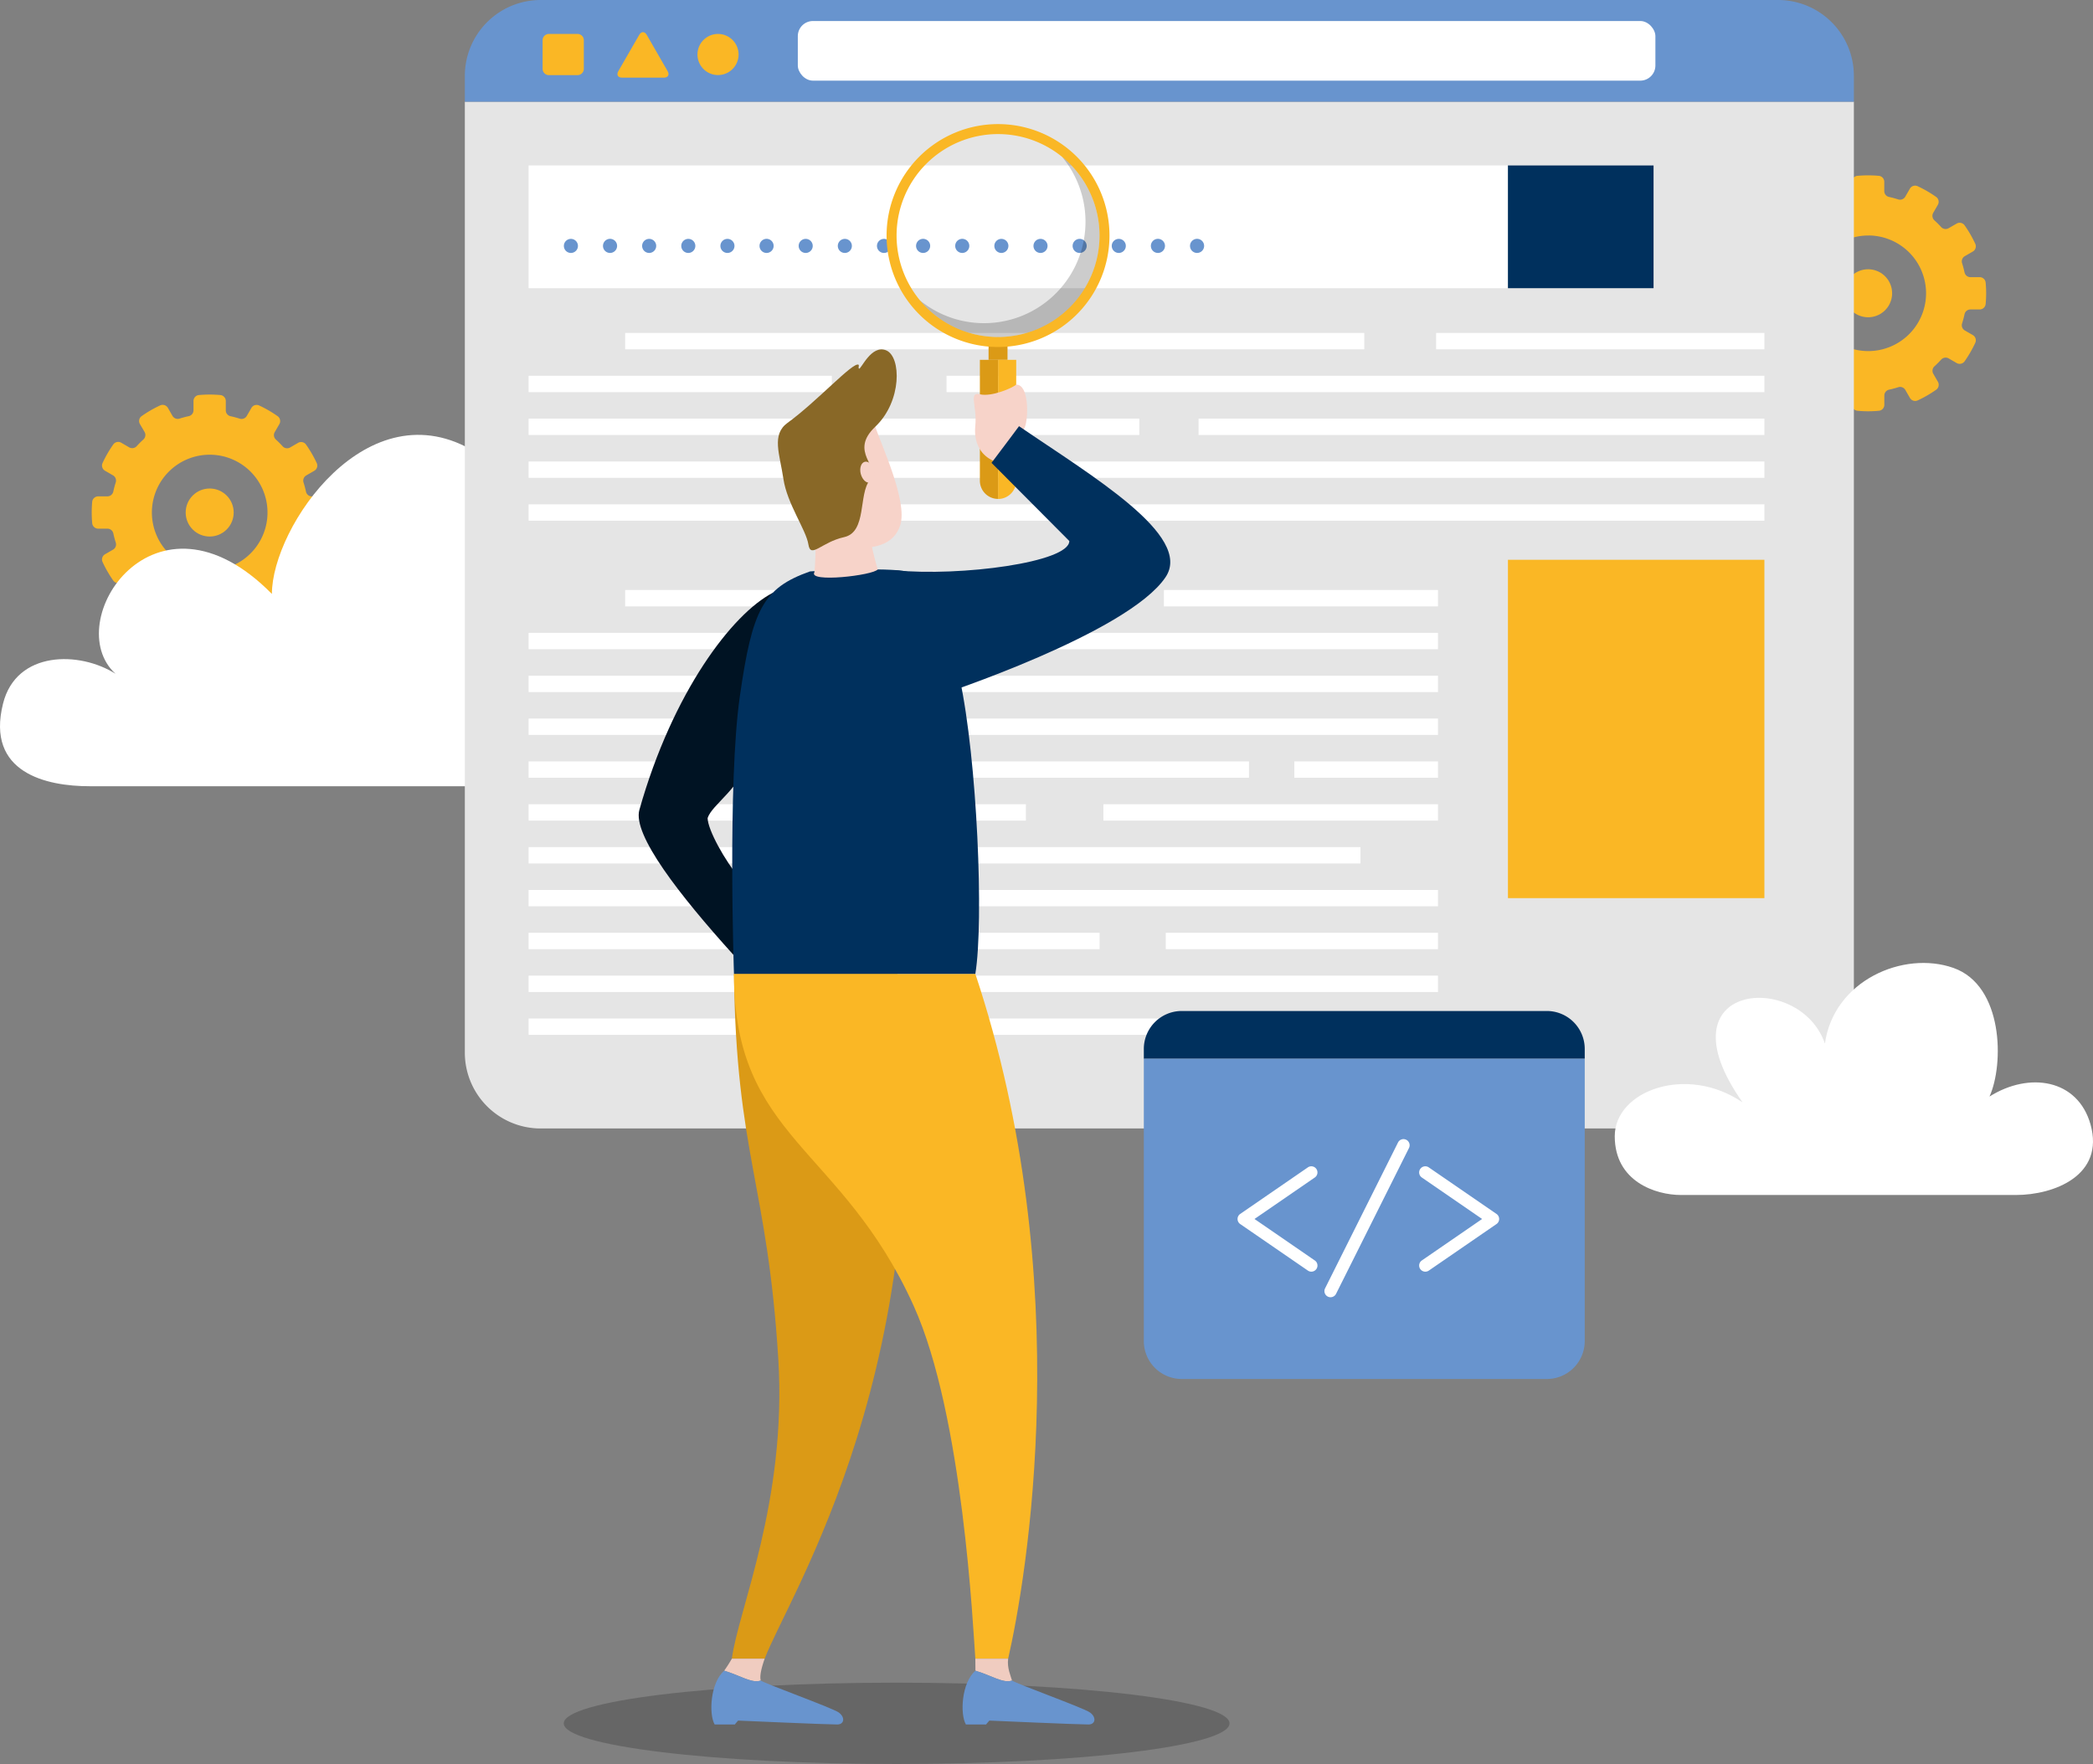 <svg xmlns="http://www.w3.org/2000/svg" viewBox="0 0 1000 842.8"><rect x="0" y="0" width="1000" height="842.8" fill="#808080" stroke="none"/><defs><style>.cls-1{opacity:0.2;}.cls-2{fill:#fab725;}.cls-3{fill:#fff;}.cls-4{fill:#e5e5e5;}.cls-5{fill:#6894ce;}.cls-6{fill:#00305d;}.cls-7{fill:#db9a16;}.cls-8{fill:#001323;}.cls-9{fill:#f0ccc0;}.cls-10{fill:#f7d3c9;}.cls-11{fill:#896827;}</style></defs><g id="Front_cloud" data-name="Front cloud"><path class="cls-1" d="M269.35,902c0-10.75,71.21-19.46,159-19.46S587.45,891.2,587.45,902,516.24,921.4,428.4,921.4,269.35,912.69,269.35,902Z" transform="translate(0 -78.6)"></path><path class="cls-2" d="M839.32,211a2.86,2.86,0,0,0-2.86,2.6c-.15,1.68-.23,3.39-.23,5.12s.08,3.43.23,5.12a2.86,2.86,0,0,0,2.86,2.59h4.43a2.87,2.87,0,0,1,2.8,2.29c.32,1.48.71,2.93,1.17,4.36a2.89,2.89,0,0,1-1.29,3.38l-3.84,2.21a2.88,2.88,0,0,0-1.18,3.69,56.89,56.89,0,0,0,5.13,8.86,2.87,2.87,0,0,0,3.77.81l3.84-2.21a2.88,2.88,0,0,1,3.57.57c1,1.12,2.08,2.18,3.19,3.19a2.9,2.9,0,0,1,.58,3.58L859.27,261a2.87,2.87,0,0,0,.82,3.78,56.38,56.38,0,0,0,8.86,5.12,2.87,2.87,0,0,0,3.68-1.18l2.21-3.83a2.88,2.88,0,0,1,3.39-1.29c1.42.45,2.88.84,4.35,1.16a2.89,2.89,0,0,1,2.29,2.81V272a2.86,2.86,0,0,0,2.6,2.86c1.68.16,3.39.24,5.12.24s3.43-.08,5.12-.24A2.86,2.86,0,0,0,900.3,272v-4.42a2.89,2.89,0,0,1,2.29-2.81c1.48-.32,2.93-.71,4.36-1.16a2.87,2.87,0,0,1,3.38,1.29l2.21,3.83a2.88,2.88,0,0,0,3.69,1.18,56.84,56.84,0,0,0,8.86-5.12,2.88,2.88,0,0,0,.81-3.78l-2.21-3.83a2.9,2.9,0,0,1,.57-3.58,43.64,43.64,0,0,0,3.19-3.19,2.9,2.9,0,0,1,3.58-.57l3.83,2.21a2.88,2.88,0,0,0,3.78-.81,56.84,56.84,0,0,0,5.12-8.86,2.88,2.88,0,0,0-1.18-3.69l-3.83-2.21a2.87,2.87,0,0,1-1.29-3.38c.45-1.43.84-2.88,1.16-4.36a2.89,2.89,0,0,1,2.81-2.29h4.42a2.86,2.86,0,0,0,2.86-2.59c.16-1.69.24-3.4.24-5.12s-.08-3.44-.24-5.12a2.86,2.86,0,0,0-2.86-2.6h-4.42a2.89,2.89,0,0,1-2.81-2.29c-.32-1.48-.71-2.93-1.16-4.35a2.88,2.88,0,0,1,1.29-3.39l3.83-2.21a2.87,2.87,0,0,0,1.18-3.68,56.38,56.38,0,0,0-5.12-8.86,2.87,2.87,0,0,0-3.78-.82L931,187.64a2.9,2.9,0,0,1-3.58-.58c-1-1.11-2.07-2.18-3.19-3.19a2.88,2.88,0,0,1-.57-3.57l2.21-3.84a2.87,2.87,0,0,0-.81-3.77,56.89,56.89,0,0,0-8.86-5.13,2.88,2.88,0,0,0-3.69,1.18l-2.21,3.84a2.89,2.89,0,0,1-3.38,1.29c-1.43-.46-2.88-.85-4.36-1.17a2.87,2.87,0,0,1-2.29-2.8v-4.43a2.86,2.86,0,0,0-2.59-2.86c-1.69-.15-3.4-.23-5.12-.23s-3.44.08-5.12.23a2.86,2.86,0,0,0-2.6,2.86v4.43a2.87,2.87,0,0,1-2.29,2.8c-1.47.32-2.93.71-4.35,1.17a2.9,2.9,0,0,1-3.39-1.29l-2.21-3.84a2.87,2.87,0,0,0-3.68-1.18,56.43,56.43,0,0,0-8.86,5.13,2.86,2.86,0,0,0-.82,3.77l2.22,3.84a2.88,2.88,0,0,1-.58,3.57c-1.11,1-2.18,2.08-3.19,3.19a2.88,2.88,0,0,1-3.57.58l-3.84-2.22a2.86,2.86,0,0,0-3.77.82,56.43,56.43,0,0,0-5.13,8.86,2.87,2.87,0,0,0,1.18,3.68l3.84,2.21a2.9,2.9,0,0,1,1.29,3.39,44.89,44.89,0,0,0-1.17,4.35,2.87,2.87,0,0,1-2.8,2.29Zm53.27-19.9A27.62,27.62,0,1,1,865,218.74,27.61,27.61,0,0,1,892.59,191.12Z" transform="translate(0 -78.6)"></path><circle class="cls-2" cx="892.59" cy="218.74" r="11.47" transform="translate(474.63 958.59) rotate(-76.72)"></circle><path class="cls-2" d="M46.92,315.75a2.88,2.88,0,0,0-2.87,2.6c-.15,1.68-.23,3.39-.23,5.12s.08,3.43.23,5.11a2.88,2.88,0,0,0,2.87,2.6h4.42a2.89,2.89,0,0,1,2.81,2.29c.32,1.48.71,2.93,1.16,4.36A2.87,2.87,0,0,1,54,341.21l-3.83,2.21A2.87,2.87,0,0,0,49,347.1,56.48,56.48,0,0,0,54.13,356a2.88,2.88,0,0,0,3.78.81l3.83-2.21a2.9,2.9,0,0,1,3.58.57,43.64,43.64,0,0,0,3.19,3.19,2.9,2.9,0,0,1,.57,3.58l-2.21,3.83a2.87,2.87,0,0,0,.81,3.78,56.38,56.38,0,0,0,8.86,5.12,2.88,2.88,0,0,0,3.69-1.18l2.21-3.83a2.87,2.87,0,0,1,3.38-1.29c1.43.45,2.88.84,4.36,1.16a2.89,2.89,0,0,1,2.29,2.81v4.42a2.86,2.86,0,0,0,2.59,2.86c1.69.16,3.4.24,5.12.24s3.43-.08,5.12-.24a2.87,2.87,0,0,0,2.6-2.86v-4.42a2.88,2.88,0,0,1,2.28-2.81c1.48-.32,2.94-.71,4.36-1.16a2.86,2.86,0,0,1,3.38,1.29l2.22,3.83a2.87,2.87,0,0,0,3.68,1.18,56.38,56.38,0,0,0,8.86-5.12,2.88,2.88,0,0,0,.82-3.78l-2.22-3.83a2.88,2.88,0,0,1,.58-3.58q1.66-1.51,3.19-3.19a2.88,2.88,0,0,1,3.57-.57l3.83,2.21a2.88,2.88,0,0,0,3.78-.81,57.33,57.33,0,0,0,5.13-8.87,2.87,2.87,0,0,0-1.19-3.68l-3.83-2.21a2.88,2.88,0,0,1-1.29-3.38c.46-1.43.84-2.88,1.16-4.36a2.89,2.89,0,0,1,2.81-2.29h4.43a2.87,2.87,0,0,0,2.86-2.6c.15-1.68.23-3.39.23-5.11s-.08-3.44-.23-5.12a2.87,2.87,0,0,0-2.86-2.6H149a2.89,2.89,0,0,1-2.81-2.29,44.85,44.85,0,0,0-1.16-4.35,2.89,2.89,0,0,1,1.29-3.39l3.83-2.21a2.87,2.87,0,0,0,1.19-3.68,57.23,57.23,0,0,0-5.13-8.86,2.87,2.87,0,0,0-3.78-.82l-3.83,2.22a2.88,2.88,0,0,1-3.57-.58c-1-1.11-2.08-2.18-3.19-3.19a2.87,2.87,0,0,1-.58-3.57l2.22-3.84a2.87,2.87,0,0,0-.82-3.77,56.43,56.43,0,0,0-8.86-5.13,2.87,2.87,0,0,0-3.68,1.18l-2.22,3.84a2.89,2.89,0,0,1-3.38,1.29,45.08,45.08,0,0,0-4.36-1.17,2.86,2.86,0,0,1-2.28-2.8V270.2a2.87,2.87,0,0,0-2.6-2.86c-1.69-.15-3.39-.23-5.12-.23s-3.43.08-5.12.23a2.86,2.86,0,0,0-2.59,2.86v4.43a2.87,2.87,0,0,1-2.29,2.8c-1.48.32-2.93.71-4.36,1.17a2.89,2.89,0,0,1-3.38-1.29l-2.21-3.84a2.88,2.88,0,0,0-3.69-1.18,56.43,56.43,0,0,0-8.86,5.13,2.86,2.86,0,0,0-.81,3.77L69.08,285a2.88,2.88,0,0,1-.57,3.57c-1.12,1-2.18,2.08-3.19,3.19a2.9,2.9,0,0,1-3.58.58l-3.83-2.22a2.87,2.87,0,0,0-3.78.82A56.38,56.38,0,0,0,49,299.83a2.87,2.87,0,0,0,1.18,3.68L54,305.72a2.88,2.88,0,0,1,1.29,3.39c-.45,1.42-.84,2.87-1.16,4.35a2.89,2.89,0,0,1-2.81,2.29Zm53.26-19.9a27.62,27.62,0,1,1-27.61,27.62A27.62,27.62,0,0,1,100.18,295.85Z" transform="translate(0 -78.6)"></path><circle class="cls-2" cx="100.18" cy="323.47" r="11.47" transform="translate(-199.38 86.98) rotate(-45)"></circle><path class="cls-3" d="M42.72,454.24c-20.23,0-49.62-6.23-41.26-39.52,6.36-25.35,36.59-25.1,53.72-14.2-26.86-24.52,18.68-95,74.73-38.15,0-31.92,45.79-99.47,97.32-67.73,42,25.89,27.25,66.95,8.56,87.19,24.14-13.23,61.9-12.84,74,17.91s-6.23,54.5-35,54.5Z" transform="translate(0 -78.6)"></path><path class="cls-4" d="M222.09,127.18V581.64a36.23,36.23,0,0,0,36.13,36.12h591.4a36.23,36.23,0,0,0,36.13-36.12V127.18Z" transform="translate(0 -78.6)"></path><path class="cls-5" d="M885.75,114.73A36.24,36.24,0,0,0,849.62,78.6H258.22a36.24,36.24,0,0,0-36.13,36.13v12.45H885.75Z" transform="translate(0 -78.6)"></path><path class="cls-2" d="M333.24,104.64a9.82,9.82,0,1,1,9.82,9.82A9.82,9.82,0,0,1,333.24,104.64Z" transform="translate(0 -78.6)"></path><path class="cls-2" d="M297.21,115.7c-2,0-2.77-1.39-1.79-3.09l10-17.37c1-1.7,2.59-1.7,3.57,0l10,17.37c1,1.7.17,3.09-1.79,3.09Z" transform="translate(0 -78.6)"></path><path class="cls-2" d="M262.25,16.22h13.69a3,3,0,0,1,3,3V32.89a3,3,0,0,1-3,3H262.25a3,3,0,0,1-3-3V19.2A3,3,0,0,1,262.25,16.22Z"></path><rect class="cls-3" x="381.18" y="10.04" width="409.74" height="28.49" rx="7.23"></rect><rect class="cls-3" x="252.56" y="79.05" width="467.91" height="58.64"></rect><rect class="cls-6" x="720.47" y="79.05" width="69.57" height="58.64"></rect><path class="cls-5" d="M269.41,196.09a3.36,3.36,0,1,1,3.36,3.36A3.35,3.35,0,0,1,269.41,196.09Z" transform="translate(0 -78.6)"></path><path class="cls-5" d="M288.1,196.09a3.37,3.37,0,1,1,3.37,3.36A3.36,3.36,0,0,1,288.1,196.09Z" transform="translate(0 -78.6)"></path><path class="cls-5" d="M306.8,196.09a3.36,3.36,0,1,1,3.36,3.36A3.36,3.36,0,0,1,306.8,196.09Z" transform="translate(0 -78.6)"></path><path class="cls-5" d="M325.5,196.09a3.36,3.36,0,1,1,3.36,3.36A3.35,3.35,0,0,1,325.5,196.09Z" transform="translate(0 -78.6)"></path><path class="cls-5" d="M344.2,196.09a3.36,3.36,0,1,1,3.36,3.36A3.35,3.35,0,0,1,344.2,196.09Z" transform="translate(0 -78.6)"></path><path class="cls-5" d="M362.89,196.09a3.37,3.37,0,1,1,3.37,3.36A3.36,3.36,0,0,1,362.89,196.09Z" transform="translate(0 -78.6)"></path><path class="cls-5" d="M381.59,196.09a3.36,3.36,0,1,1,3.36,3.36A3.36,3.36,0,0,1,381.59,196.09Z" transform="translate(0 -78.6)"></path><path class="cls-5" d="M400.29,196.09a3.36,3.36,0,1,1,3.36,3.36A3.35,3.35,0,0,1,400.29,196.09Z" transform="translate(0 -78.6)"></path><path class="cls-5" d="M419,196.09a3.36,3.36,0,1,1,3.36,3.36A3.35,3.35,0,0,1,419,196.09Z" transform="translate(0 -78.6)"></path><path class="cls-5" d="M437.68,196.09a3.37,3.37,0,1,1,3.37,3.36A3.36,3.36,0,0,1,437.68,196.09Z" transform="translate(0 -78.6)"></path><path class="cls-5" d="M456.38,196.09a3.37,3.37,0,1,1,3.36,3.36A3.36,3.36,0,0,1,456.38,196.09Z" transform="translate(0 -78.6)"></path><path class="cls-5" d="M475.08,196.09a3.36,3.36,0,1,1,3.36,3.36A3.36,3.36,0,0,1,475.08,196.09Z" transform="translate(0 -78.6)"></path><path class="cls-5" d="M493.78,196.09a3.36,3.36,0,1,1,3.36,3.36A3.35,3.35,0,0,1,493.78,196.09Z" transform="translate(0 -78.6)"></path><path class="cls-5" d="M512.48,196.09a3.36,3.36,0,1,1,3.36,3.36A3.35,3.35,0,0,1,512.48,196.09Z" transform="translate(0 -78.6)"></path><path class="cls-5" d="M531.18,196.09a3.36,3.36,0,1,1,3.36,3.36A3.35,3.35,0,0,1,531.18,196.09Z" transform="translate(0 -78.6)"></path><path class="cls-5" d="M549.87,196.09a3.37,3.37,0,1,1,3.37,3.36A3.36,3.36,0,0,1,549.87,196.09Z" transform="translate(0 -78.6)"></path><path class="cls-5" d="M568.57,196.09a3.37,3.37,0,1,1,3.36,3.36A3.36,3.36,0,0,1,568.57,196.09Z" transform="translate(0 -78.6)"></path><rect class="cls-2" x="720.47" y="267.45" width="122.53" height="161.66"></rect><rect class="cls-3" x="686.15" y="159.07" width="156.85" height="7.82"></rect><rect class="cls-3" x="298.69" y="159.07" width="353.14" height="7.82"></rect><rect class="cls-3" x="452.23" y="179.54" width="390.77" height="7.82"></rect><rect class="cls-3" x="252.56" y="179.54" width="144.87" height="7.82"></rect><rect class="cls-3" x="572.65" y="200.01" width="270.35" height="7.82"></rect><rect class="cls-3" x="252.56" y="200.01" width="291.79" height="7.82"></rect><rect class="cls-3" x="252.56" y="220.49" width="590.44" height="7.82"></rect><rect class="cls-3" x="252.56" y="240.96" width="590.44" height="7.82"></rect><rect class="cls-3" x="556.09" y="281.9" width="130.96" height="7.82"></rect><rect class="cls-3" x="298.69" y="281.9" width="200.5" height="7.82"></rect><rect class="cls-3" x="252.56" y="302.37" width="434.49" height="7.82"></rect><rect class="cls-3" x="252.56" y="322.84" width="434.49" height="7.82"></rect><rect class="cls-3" x="252.56" y="343.31" width="434.49" height="7.82"></rect><rect class="cls-3" x="618.41" y="363.78" width="68.64" height="7.82"></rect><rect class="cls-3" x="252.56" y="363.78" width="344.17" height="7.82"></rect><rect class="cls-3" x="527.19" y="384.25" width="159.86" height="7.82"></rect><rect class="cls-3" x="252.56" y="384.25" width="237.6" height="7.82"></rect><rect class="cls-3" x="252.56" y="404.73" width="397.46" height="7.82"></rect><rect class="cls-3" x="252.56" y="425.2" width="434.49" height="7.82"></rect><rect class="cls-3" x="556.99" y="445.67" width="130.06" height="7.82"></rect><rect class="cls-3" x="252.56" y="445.67" width="272.82" height="7.82"></rect><rect class="cls-3" x="252.56" y="466.14" width="434.49" height="7.82"></rect><rect class="cls-3" x="252.56" y="486.61" width="434.49" height="7.82"></rect><rect class="cls-7" x="472.97" y="242.12" width="7.76" height="9.06" transform="translate(723.58 -308.76) rotate(90.01)"></rect><path class="cls-2" d="M485.53,308.29V250.53h-8.68V317A8.68,8.68,0,0,0,485.53,308.29Z" transform="translate(0 -78.6)"></path><path class="cls-7" d="M468.17,250.53v57.76a8.69,8.69,0,0,0,8.68,8.68V250.53Z" transform="translate(0 -78.6)"></path><path class="cls-2" d="M514.5,153.49a53.25,53.25,0,1,0,0,75.3A53.25,53.25,0,0,0,514.5,153.49Zm-37.37,86.13a48.48,48.48,0,1,1,48.2-48.75A48.49,48.49,0,0,1,477.13,239.62Z" transform="translate(0 -78.6)"></path><path class="cls-1" d="M507.43,153.53a48.48,48.48,0,0,1-67.85,68.62,48.48,48.48,0,1,0,67.85-68.62Z" transform="translate(0 -78.6)"></path><path class="cls-8" d="M353.46,498.23c-7.11-8.32-15.37-23.31-15.37-28.8,2.22-6.66,15.27-13.55,21.58-31.13,9.79-27.25,9.49-76.43,9.49-76.43-19.32,10-47.8,47.45-63.67,103.65-3.36,11.89,19.1,40.69,44.92,69.28C350.81,528.37,352.55,507.86,353.46,498.23Z" transform="translate(0 -78.6)"></path><path class="cls-7" d="M350.67,543.89c1.06,86.33,16,100.19,21.18,183.85,4.22,68.21-19.25,120.31-22.17,143.35h15.68c11.52-30.56,85-142.16,63.38-327.2Z" transform="translate(0 -78.6)"></path><path class="cls-9" d="M346,876.82a64.34,64.34,0,0,0,3.66-5.73h15.68c-1.54,4.43-2.46,8.21-1.86,10.43C359.42,883.08,353.46,879,346,876.82Z" transform="translate(0 -78.6)"></path><path class="cls-5" d="M346,876.82c7.44,2.22,13.4,6.26,17.48,4.7,2.16,1.56,34,13,37.19,15.22s2.83,5.78-.68,5.78c-5.12,0-47.34-1.86-47.34-1.86-.86.93-1.55,1.86-1.55,1.86h-9.65C338.59,897.53,339.37,882.56,346,876.82Z" transform="translate(0 -78.6)"></path><path class="cls-2" d="M350.67,543.89c0,78.68,51.36,82.23,85.87,158.61,23.69,52.43,28.4,154.73,29.46,168.59h15.68c8.53-37.31,33.38-179.71-15.68-327.2Z" transform="translate(0 -78.6)"></path><path class="cls-9" d="M466.05,876.82c-.05-2.6-.05-5.73-.05-5.73h15.68c-.59,4.43,1.24,8.21,1.84,10.43C479.45,883.08,473.48,879,466.05,876.82Z" transform="translate(0 -78.6)"></path><path class="cls-5" d="M466.05,876.82c7.43,2.22,13.4,6.26,17.47,4.7,2.16,1.56,34,13,37.19,15.22s2.83,5.78-.68,5.78c-5.12,0-47.34-1.86-47.34-1.86-.86.93-1.55,1.86-1.55,1.86h-9.65C458.61,897.53,459.39,882.56,466.05,876.82Z" transform="translate(0 -78.6)"></path><path class="cls-6" d="M387,351.61c-22.55,8-27.58,18.22-33.52,59.7s-2.8,132.58-2.8,132.58H466c4.11-25,.93-102.31-7.48-141.19-4.52-20.88-5.6-49.75-29.3-51.62C412.54,349.77,387,351.61,387,351.61Z" transform="translate(0 -78.6)"></path><path class="cls-10" d="M418.17,282.48c3.15,9.18,15.46,35.67,12,46.87-2.83,9.19-11.87,12.5-27.94,10.48s-22.29-29.17-25.88-36.64C370.66,291.36,411.53,263.17,418.17,282.48Z" transform="translate(0 -78.6)"></path><path class="cls-10" d="M416.36,338.57c.86,4.9,3,12.08,3,12.08-2.11,2.86-33.31,6.48-30.27,1.38,1.09-9,.37-29.82.37-29.82Z" transform="translate(0 -78.6)"></path><path class="cls-11" d="M376.27,280.63c14.07-10.17,31.28-29.26,33.9-27.78.47.27-.29,1.53.27,1.87.92.53,5.84-11.71,13-8.71s7.62,24.28-5.25,36.47,2.94,19-2.59,25.52-1.3,24.79-12.27,27.22-16,10.5-17.09,3.51-10.17-19.42-11.93-31.29S368.47,286.26,376.27,280.63Z" transform="translate(0 -78.6)"></path><path class="cls-10" d="M411.25,305c-.69-2.74.17-5.32,1.93-5.77s3.76,1.41,4.46,4.15-.17,5.33-1.93,5.78S412,307.77,411.25,305Z" transform="translate(0 -78.6)"></path><path class="cls-10" d="M474.51,298.72c-5.17-2.32-9.44-7.63-8.52-16.75s-3.38-16.41,2.18-15,15.92-3.18,17.36-4.62c6.22,0,5.86,15.85,4.14,20.33S474.51,298.72,474.51,298.72Z" transform="translate(0 -78.6)"></path><path class="cls-6" d="M427.64,351.08c31.35,3.05,83.26-3.82,83.26-14-6.63-6.63-37.17-37.34-37.17-37.34,7.24-9.55,13.14-17.52,13.14-17.52,34.16,23.42,83.43,52.29,70,72.16C538.82,381.19,449,410.66,449,410.66Z" transform="translate(0 -78.6)"></path><path class="cls-6" d="M757.16,579.7a18.12,18.12,0,0,0-18.07-18.07H564.57A18.12,18.12,0,0,0,546.5,579.7v4.78H757.16Z" transform="translate(0 -78.6)"></path><path class="cls-5" d="M546.5,584.48V719.39a18.12,18.12,0,0,0,18.07,18.06H739.09a18.12,18.12,0,0,0,18.07-18.06V584.48Z" transform="translate(0 -78.6)"></path><path class="cls-3" d="M635.72,698.39a2.93,2.93,0,0,1-2.62-4.25l34.84-69.67a2.93,2.93,0,1,1,5.25,2.62l-34.85,69.68A2.94,2.94,0,0,1,635.72,698.39Z" transform="translate(0 -78.6)"></path><path class="cls-3" d="M626.53,686.17a2.91,2.91,0,0,1-1.66-.52l-32.32-22.23a2.93,2.93,0,0,1,0-4.83l32.32-22.24a2.93,2.93,0,1,1,3.32,4.83L599.38,661l28.81,19.82a2.93,2.93,0,0,1-1.66,5.35Z" transform="translate(0 -78.6)"></path><path class="cls-3" d="M681,686.17a2.93,2.93,0,0,1-1.67-5.35L708.13,661l-28.81-19.82a2.93,2.93,0,0,1,3.33-4.83L715,658.59a2.93,2.93,0,0,1,0,4.83l-32.32,22.23A2.93,2.93,0,0,1,681,686.17Z" transform="translate(0 -78.6)"></path><path class="cls-3" d="M963.18,649.54c18.26,0,42.47-9.39,35.64-33.7-6.11-21.73-29.32-25.28-48.27-13.34,7-15.45,6.67-53-17.21-61.44s-57.22,6-61.43,36.16c-11.94-35.11-80-29.49-39.32,28.09-26.69-18.26-61.09-5.62-61.09,16.14s19.66,28.09,31.6,28.09Z" transform="translate(0 -78.6)"></path></g></svg>